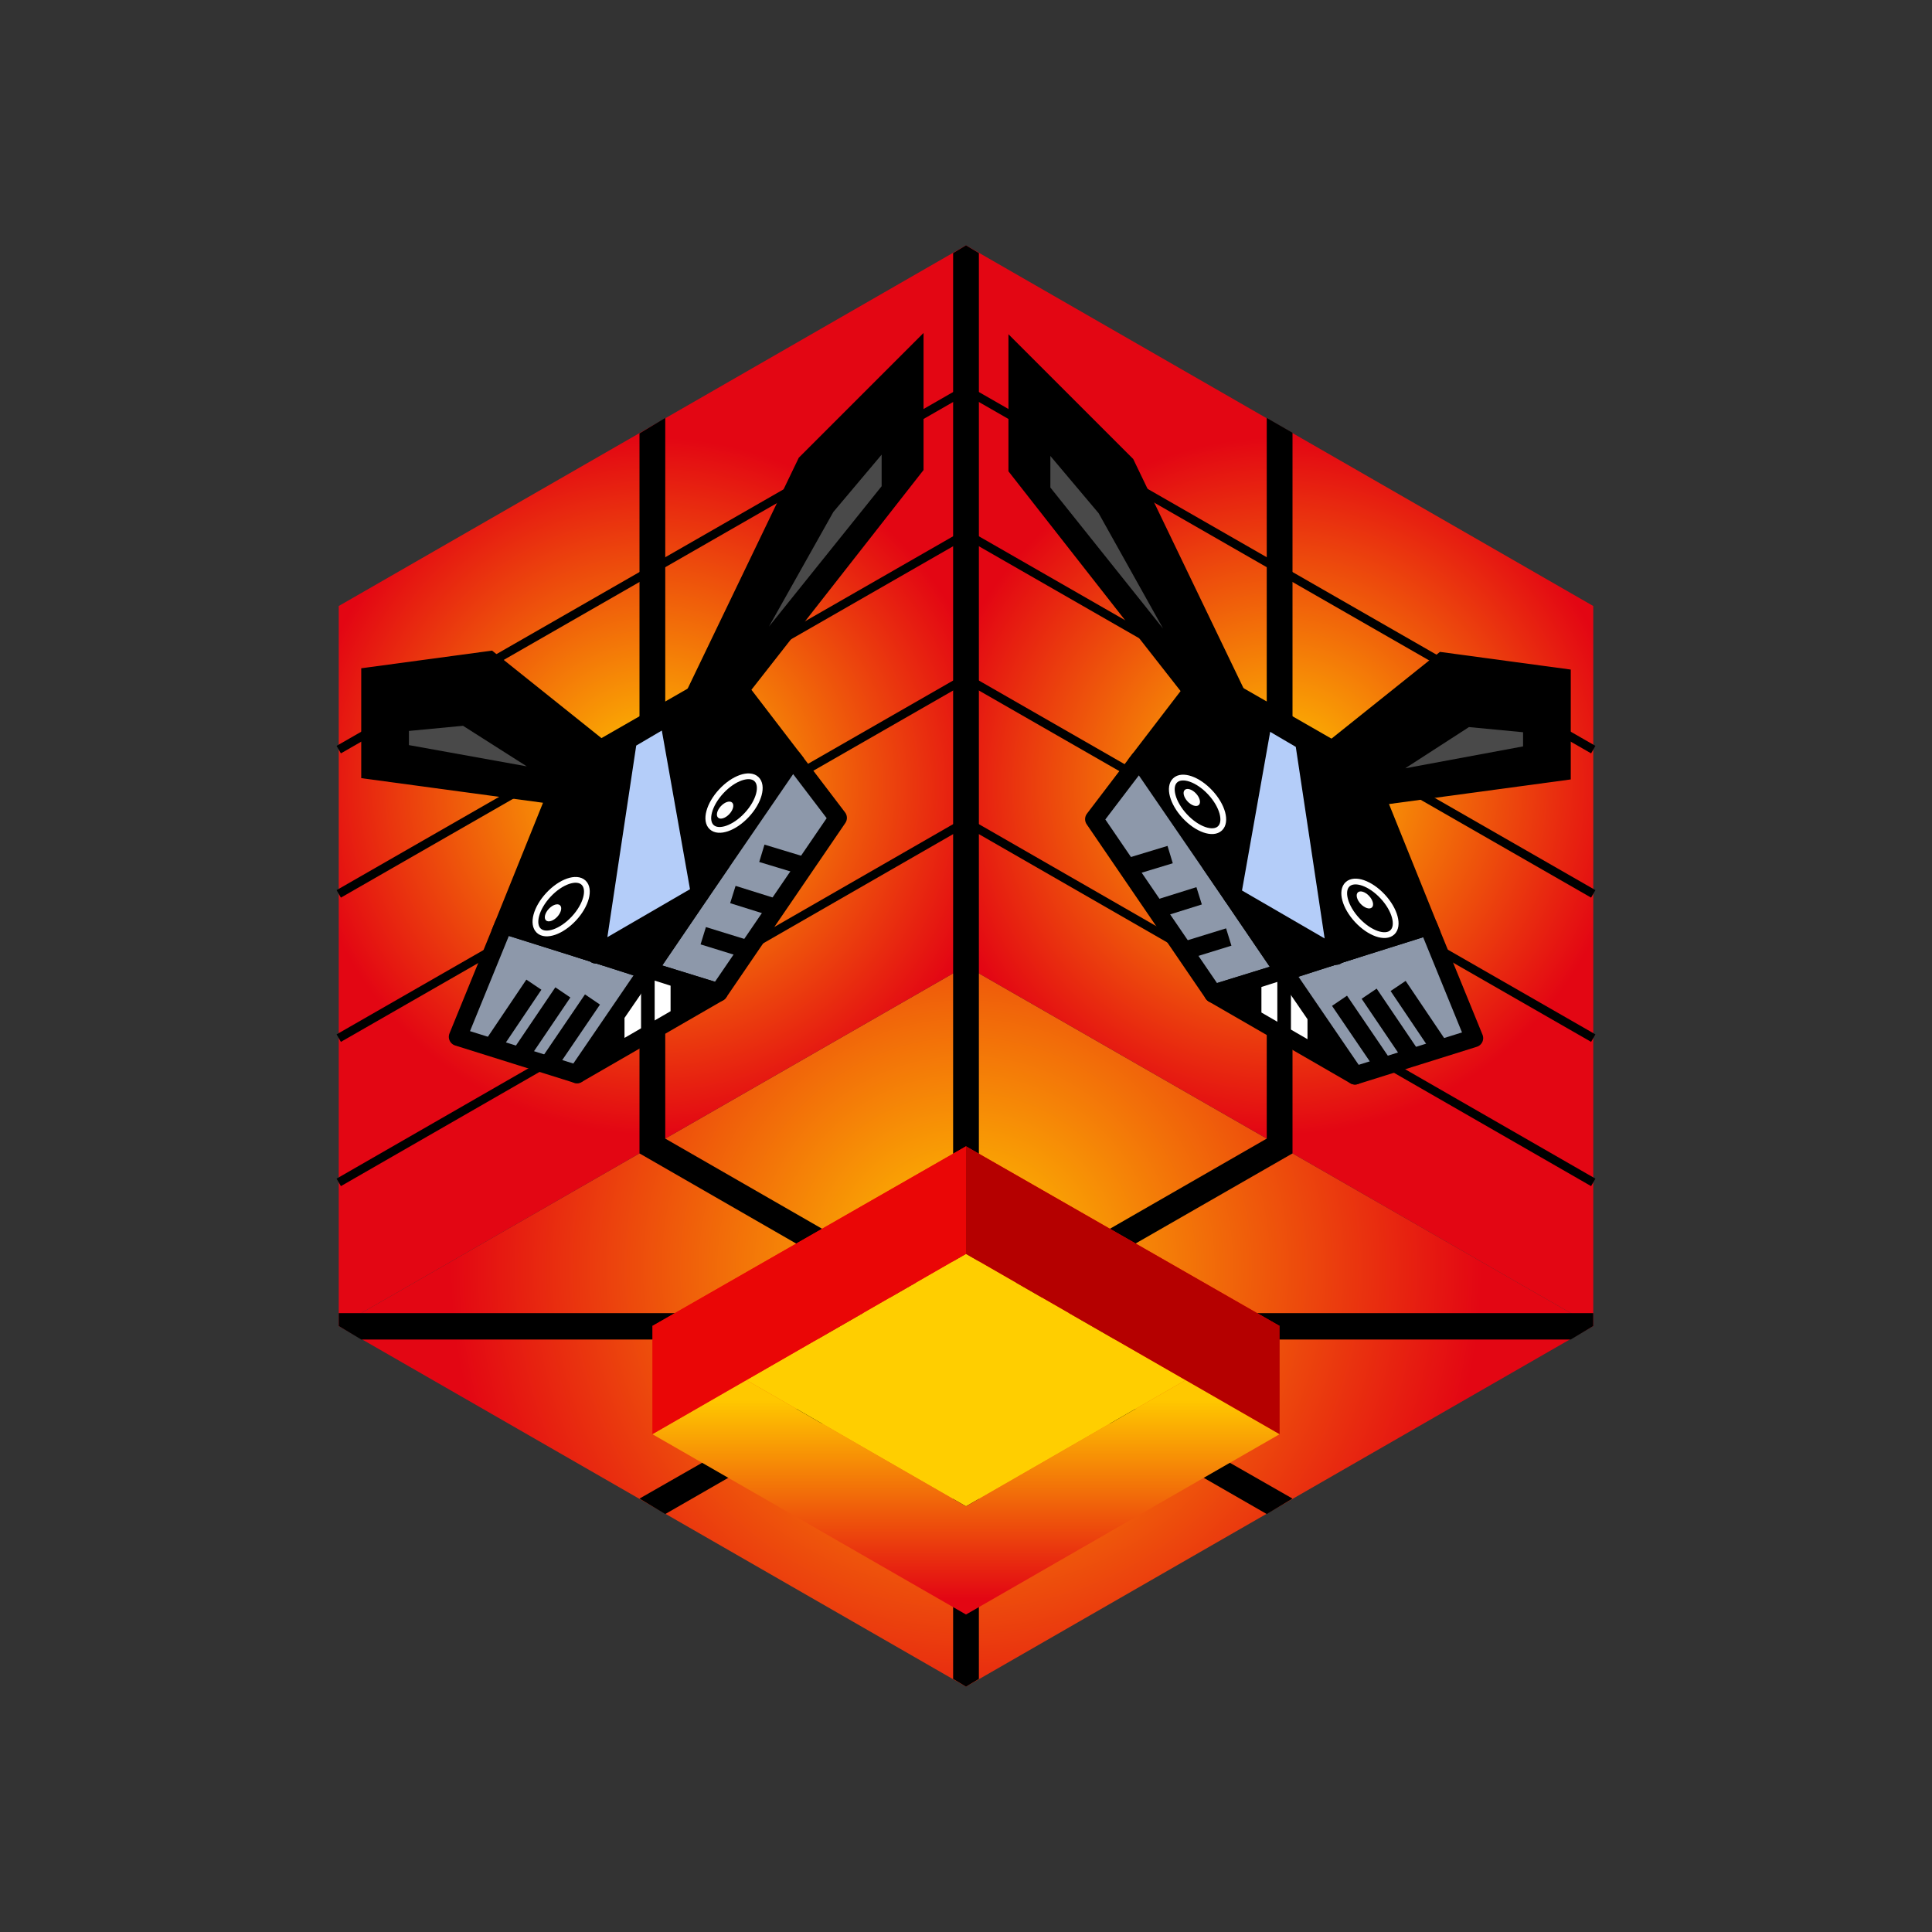 <?xml version="1.0" encoding="utf-8"?>
<!-- Generator: Adobe Illustrator 26.0.2, SVG Export Plug-In . SVG Version: 6.00 Build 0)  -->
<svg version="1.1" id="Слой_2" xmlns="http://www.w3.org/2000/svg" xmlns:xlink="http://www.w3.org/1999/xlink" x="0px" y="0px"
	 viewBox="0 0 300 300" style="enable-background:new 0 0 300 300;" xml:space="preserve">
<rect x="0" y="0" width="300" height="300" fill="#333333" stroke="none"/>
<style type="text/css">
	.st0{fill:url(#SVGID_1_);}
	.st1{fill:url(#SVGID_00000127046099230010020200000005525591073838662304_);}
	.st2{fill:url(#SVGID_00000157287333315873272950000016434437451504775813_);}
	.st3{fill:none;stroke:#000000;stroke-width:1.343;stroke-miterlimit:10;}
	.st4{fill:#FF0000;}
	.st5{fill:#FFCE00;}
	.st6{fill:url(#SVGID_00000045610739309225460090000008712685020654340005_);}
	.st7{fill:#EA0606;}
	.st8{fill:#B50000;}
	.st9{stroke:#000000;stroke-width:2.815;stroke-miterlimit:10;}
	.st10{fill:#8D98AA;stroke:#000000;stroke-width:2.815;stroke-linejoin:round;stroke-miterlimit:10;}
	.st11{stroke:#000000;stroke-width:2.815;stroke-linejoin:round;stroke-miterlimit:10;}
	.st12{fill:none;stroke:#000000;stroke-width:2.815;stroke-miterlimit:10;}
	.st13{fill:#B4CDF9;stroke:#000000;stroke-width:2.815;stroke-linejoin:round;stroke-miterlimit:10;}
	.st14{fill:#FFFFFF;stroke:#000000;stroke-width:2.346;stroke-miterlimit:10;}
	.st15{fill:none;stroke:#000000;stroke-width:2.112;stroke-miterlimit:10;}
	.st16{fill:none;stroke:#000000;stroke-width:2.815;stroke-linejoin:round;stroke-miterlimit:10;}
	.st17{stroke:#FFFFFF;stroke-width:0.895;stroke-miterlimit:10;}
	.st18{fill:#494949;}
	.st19{fill:#FFFFFF;}
</style>
<radialGradient id="SVGID_1_" cx="150" cy="196.808" r="87.73" gradientUnits="userSpaceOnUse">
	<stop  offset="0" style="stop-color:#FFC800"/>
	<stop  offset="0.913" style="stop-color:#E30613"/>
</radialGradient>
<polygon class="st0" points="247.4,205.9 150,261.9 52.6,205.9 150,150 "/>
<radialGradient id="SVGID_00000041991082589925331260000014277153799858762663_" cx="101.284" cy="122.031" r="68.605" gradientUnits="userSpaceOnUse">
	<stop  offset="0" style="stop-color:#FFC800"/>
	<stop  offset="0.789" style="stop-color:#E30613"/>
</radialGradient>
<polygon style="fill:url(#SVGID_00000041991082589925331260000014277153799858762663_);" points="150,38.1 150,150 52.6,205.9 
	52.6,94.1 "/>
<radialGradient id="SVGID_00000015330901373705919620000001411057393235933061_" cx="198.716" cy="122.031" r="68.605" gradientUnits="userSpaceOnUse">
	<stop  offset="0" style="stop-color:#FFC800"/>
	<stop  offset="0.789" style="stop-color:#E30613"/>
</radialGradient>
<polygon style="fill:url(#SVGID_00000015330901373705919620000001411057393235933061_);" points="247.4,94.1 247.4,205.9 150,150 
	150,38.1 "/>
<polyline class="st3" points="52.6,116.4 150,60.5 247.4,116.4 "/>
<polyline class="st3" points="52.6,138.8 150,82.9 247.4,138.8 "/>
<polyline class="st3" points="52.6,161.2 150,105.3 247.4,161.2 "/>
<polyline class="st3" points="52.6,183.6 150,127.6 247.4,183.6 "/>
<polygon points="247.4,203.9 247.4,205.9 243.9,208 157.5,208 200.7,232.7 196.7,235.1 152,209.4 152,260.7 150,261.9 148,260.7 
	148,209.4 103.3,235.1 99.3,232.7 142.5,208 56.1,208 52.6,205.9 52.6,203.9 142.4,203.9 99.3,179.1 99.3,67.3 103.3,64.9 
	103.3,176.8 148,202.5 148,39.3 150,38.1 152,39.3 152,202.5 196.7,176.8 196.7,64.9 200.7,67.2 200.7,179.1 157.5,203.9 "/>
<polygon class="st4" points="198.7,205.9 184.1,214.3 150,194.7 115.9,214.3 101.3,205.9 150,178 "/>
<polygon class="st5" points="184.1,214.3 150,233.9 115.9,214.3 150,194.7 "/>
<linearGradient id="SVGID_00000155858853569978091640000003590574099719308202_" gradientUnits="userSpaceOnUse" x1="149.998" y1="212.507" x2="149.998" y2="248.27">
	<stop  offset="0.136" style="stop-color:#FFC800"/>
	<stop  offset="1" style="stop-color:#E30613"/>
</linearGradient>
<polygon style="fill:url(#SVGID_00000155858853569978091640000003590574099719308202_);" points="198.7,222.7 150,250.7 
	101.3,222.7 115.9,214.3 150,233.9 184.1,214.3 "/>
<polygon class="st7" points="150,194.7 101.3,222.7 101.3,205.9 150,178 "/>
<polygon class="st8" points="150,194.7 198.7,222.7 198.7,205.9 150,178 "/>
<g>
	<polygon class="st9" points="192.8,109.5 196.2,111.4 191.3,139 176.9,118 185.1,107.3 158,72.7 158,55.3 174.8,72.1 	"/>
	<polygon class="st10" points="199.4,150.9 188.4,154.3 169.9,127.2 176.9,118 191.3,139 	"/>
	<polygon class="st11" points="210.4,167 188.4,154.3 199.4,150.9 	"/>
	<polygon class="st10" points="228.9,161.2 210.4,167 199.4,150.9 207.5,148.3 207.5,148.4 207.5,148.3 221.8,143.8 	"/>
	<polygon class="st9" points="207.5,148.3 199.4,150.9 191.3,139 	"/>
	<polygon class="st9" points="213.7,123.7 221.8,143.8 207.5,148.3 202.5,115.1 206,117.1 224,102.7 242.5,105.2 242.5,119.8 	"/>
	<line class="st12" x1="207.5" y1="148.3" x2="207.5" y2="148.3"/>
	<line class="st12" x1="176.9" y1="118" x2="176.8" y2="117.8"/>
	<line class="st12" x1="191.3" y1="139" x2="207.5" y2="148.4"/>
	<polygon class="st13" points="207.5,148.4 191.3,139 196.2,111.4 202.5,115.1 207.5,148.3 	"/>
	<polygon class="st14" points="204.2,163.4 194.7,157.9 194.7,152.4 199.4,150.9 204.2,157.9 	"/>
	<line class="st15" x1="199.4" y1="160.7" x2="199.4" y2="150.9"/>
	<line class="st16" x1="214.8" y1="165.4" x2="208" y2="155.4"/>
	<line class="st16" x1="219.3" y1="164.2" x2="212.6" y2="154.3"/>
	<line class="st16" x1="223.7" y1="162.9" x2="217.1" y2="153.1"/>
	<line class="st16" x1="184" y1="147.6" x2="190.8" y2="145.5"/>
	<line class="st16" x1="179.5" y1="141.2" x2="186.2" y2="139.1"/>
	<line class="st16" x1="175.1" y1="134.7" x2="181.7" y2="132.7"/>
	
		<ellipse transform="matrix(0.732 -0.681 0.681 0.732 -39.066 182.749)" class="st17" cx="212.8" cy="141" rx="2.7" ry="5.1"/>
	
		<ellipse transform="matrix(0.732 -0.681 0.681 0.732 -35.255 160.141)" class="st17" cx="186" cy="124.9" rx="2.7" ry="5.1"/>
	<polygon class="st18" points="218.2,119.3 236.5,115.9 236.5,113.7 228.1,112.9 	"/>
	<polygon class="st18" points="180.6,97.6 163.1,75.7 163.1,70.8 170.6,79.7 	"/>
	
		<ellipse transform="matrix(0.732 -0.681 0.681 0.732 -34.74 159.261)" class="st19" cx="185.1" cy="123.8" rx="0.9" ry="1.6"/>
	
		<ellipse transform="matrix(0.732 -0.681 0.681 0.732 -38.381 181.852)" class="st19" cx="212" cy="139.7" rx="0.9" ry="1.6"/>
</g>
<g>
	<polygon class="st9" points="107.2,109.3 103.8,111.2 108.7,138.8 123.1,117.8 114.9,107.1 142,72.5 142,55.1 125.2,71.9 	"/>
	<polygon class="st10" points="100.6,150.7 111.6,154.1 130.1,127 123.1,117.8 108.7,138.8 	"/>
	<polygon class="st11" points="89.6,166.8 111.6,154.1 100.6,150.7 	"/>
	<polygon class="st10" points="71.1,161 89.6,166.8 100.6,150.7 92.5,148.1 92.5,148.2 92.5,148.1 78.2,143.6 	"/>
	<polygon class="st9" points="92.5,148.1 100.6,150.7 108.7,138.8 	"/>
	<polygon class="st9" points="86.3,123.5 78.2,143.6 92.5,148.1 97.5,114.9 94,116.9 76,102.5 57.5,105 57.5,119.6 	"/>
	<line class="st12" x1="92.5" y1="148.1" x2="92.5" y2="148.1"/>
	<line class="st12" x1="123.2" y1="117.6" x2="123.1" y2="117.8"/>
	<line class="st12" x1="108.7" y1="138.8" x2="92.5" y2="148.2"/>
	<polygon class="st13" points="92.5,148.2 108.7,138.8 103.8,111.2 97.5,114.9 92.5,148.1 	"/>
	<polygon class="st14" points="95.8,163.2 105.3,157.7 105.3,152.2 100.6,150.7 95.8,157.7 	"/>
	<line class="st15" x1="100.6" y1="160.5" x2="100.6" y2="150.7"/>
	<line class="st16" x1="85.2" y1="165.2" x2="92" y2="155.2"/>
	<line class="st16" x1="80.7" y1="164" x2="87.4" y2="154.1"/>
	<line class="st16" x1="76.3" y1="162.7" x2="82.9" y2="152.9"/>
	<line class="st16" x1="116" y1="147.4" x2="109.2" y2="145.3"/>
	<line class="st16" x1="120.5" y1="141" x2="113.8" y2="138.9"/>
	<line class="st16" x1="124.9" y1="134.5" x2="118.3" y2="132.5"/>
	
		<ellipse transform="matrix(0.681 -0.732 0.732 0.681 -75.313 108.732)" class="st17" cx="87.2" cy="140.8" rx="5.1" ry="2.7"/>
	
		<ellipse transform="matrix(0.681 -0.732 0.732 0.681 -54.934 123.231)" class="st17" cx="114" cy="124.7" rx="5.1" ry="2.7"/>
	<polygon class="st18" points="81.8,119 63.5,115.7 63.5,113.5 71.9,112.7 	"/>
	<polygon class="st18" points="119.4,97.3 136.9,75.5 136.9,70.6 129.4,79.5 	"/>
	
		<ellipse transform="matrix(0.681 -0.732 0.732 0.681 -56.173 122.547)" class="st19" cx="112.6" cy="125.8" rx="1.6" ry="0.9"/>
	
		<ellipse transform="matrix(0.681 -0.732 0.732 0.681 -76.424 108.058)" class="st19" cx="85.9" cy="141.8" rx="1.6" ry="0.9"/>
</g>
</svg>
